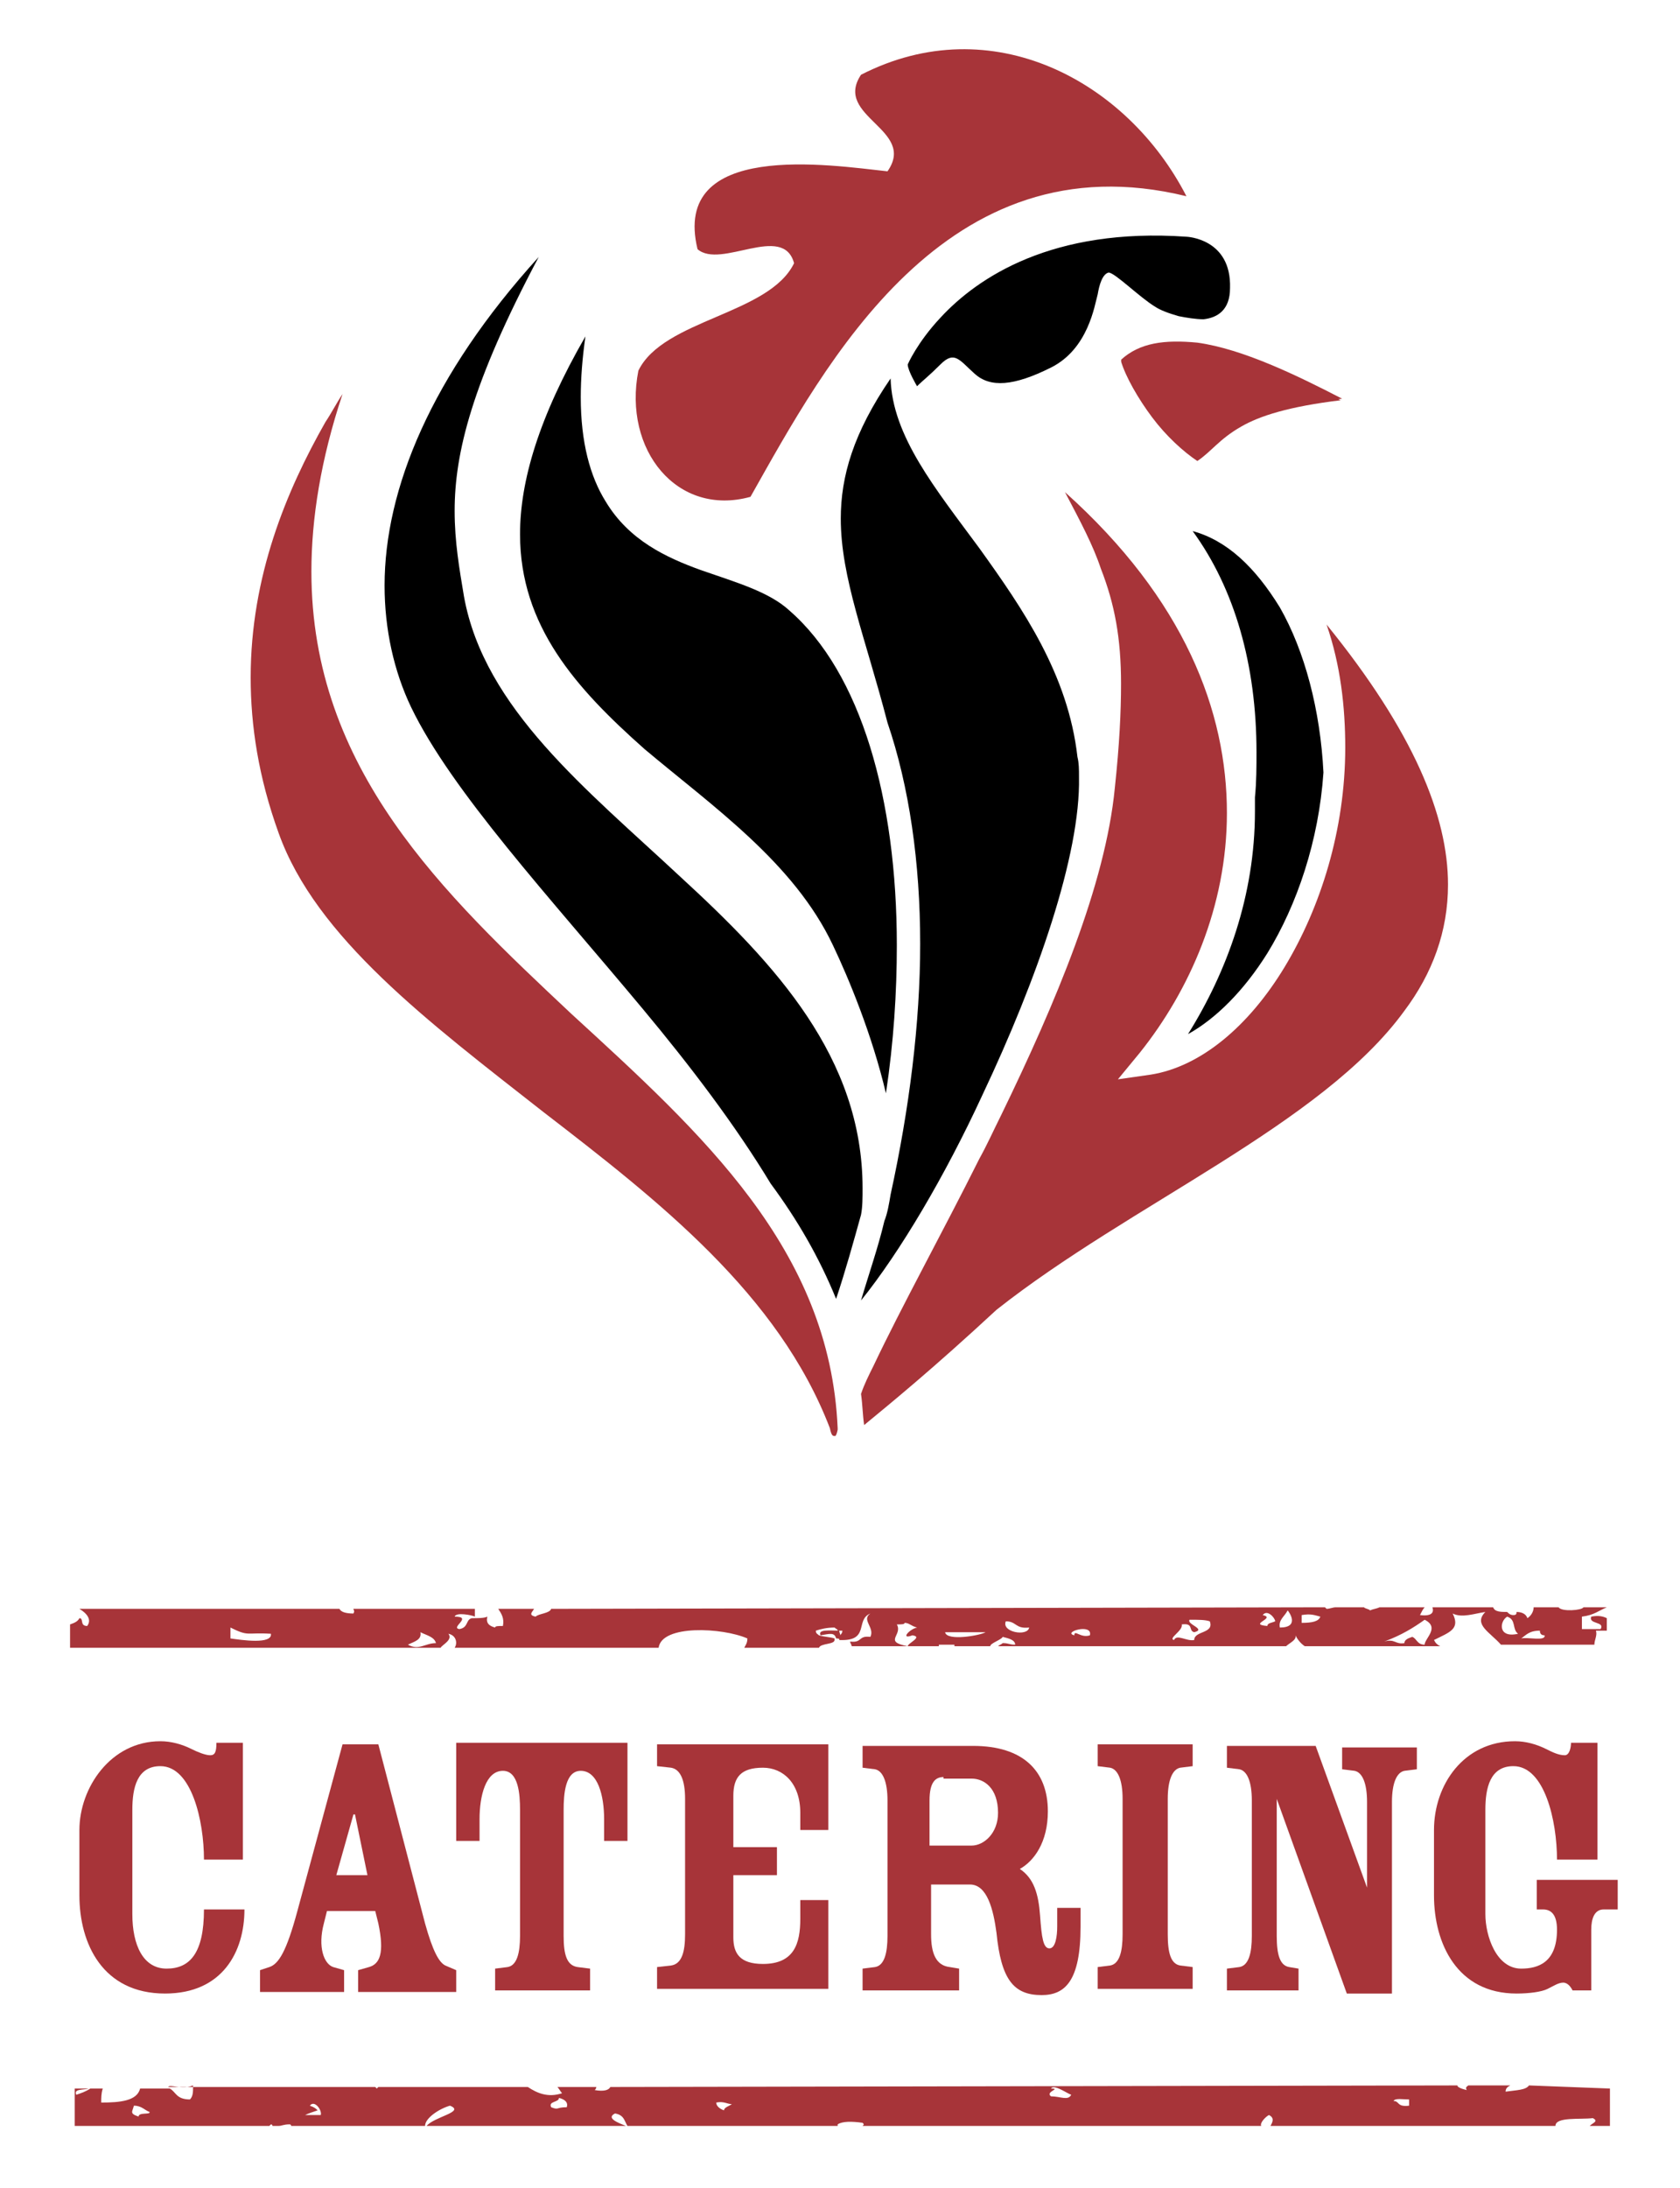 <?xml version="1.0" encoding="utf-8"?>
<!-- Generator: Adobe Illustrator 25.4.1, SVG Export Plug-In . SVG Version: 6.00 Build 0)  -->
<svg version="1.1" id="Layer_1" xmlns="http://www.w3.org/2000/svg" xmlns:xlink="http://www.w3.org/1999/xlink" x="0px" y="0px"
	 viewBox="0 0 107.9 140.5" style="enable-background:new 0 0 107.9 140.5;" xml:space="preserve">
<style type="text/css">
	.st0{fill:#A73439;}
</style>
<g>
	<path class="st0" d="M48.2,31.9c4.8-8.5,12.5-23.1,28-19.3C72.4,5.2,63.7,0.5,55.3,4.8C53.5,7.5,58.9,8.3,57,11
		c-3.7-0.4-13.9-2-12.2,5c1.5,1.3,5.5-1.7,6.2,0.9c-1.6,3.3-8.4,3.6-10,6.9C40,28.9,43.5,33.2,48.2,31.9z"/>
	<path class="st0" d="M72,23.1c0.3,1.1,1.1,2.4,2,3.6s2,2.3,2.9,2.8c0.9-0.6,1.4-1.4,2.8-2.2c1.3-0.7,3.1-1.3,6.5-1.7
		c-2.9-1.5-6.4-3.2-9.3-3.6C74.8,21.8,73.2,22,72,23.1z"/>
	<path class="st0" d="M79.7,27.4c-1.4,0.8-1.9,1.6-2.8,2.2C76,29,74.9,28,74,26.8c-0.9-1.2-1.7-2.6-2-3.6c1.2-1.1,2.8-1.4,4.8-1.1
		c3,0.4,6.5,2.2,9.3,3.6C82.8,26.1,80.9,26.7,79.7,27.4z"/>
	<path d="M76.6,34.1c2.7,3.7,4.1,8.6,4.1,14.2c0,0.9,0,1.9-0.1,2.9c0,0.3,0,0.6,0,0.9c0,5.4-1.8,10.3-4.3,14.3
		c1.8-1,3.6-2.8,5.1-5.2c1.9-3.1,3.3-7.2,3.6-11.6c-0.2-4-1.2-7.8-2.8-10.6C80.6,36.4,78.8,34.7,76.6,34.1z"/>
	<path class="st0" d="M56.1,87.7c-0.3,0.6-0.6,1.2-0.8,1.8c0.1,0.7,0.1,1.3,0.2,2c1.7-1.4,4.4-3.6,8.5-7.4l0,0l0,0
		c8.6-6.8,20.9-11.9,26.2-19.2c1.8-2.4,2.8-5.1,2.8-8.1c0-4.4-2.2-9.8-7.8-16.7c0.9,2.6,1.2,5.3,1.2,7.9c0,5.3-1.6,10.3-3.9,14.1
		s-5.4,6.4-8.6,6.9l-2.1,0.3l1.4-1.7c3.2-4,5.6-9.4,5.6-15.4c0-6.5-2.7-13.7-10.4-20.6c1,1.9,1.8,3.4,2.3,4.9
		c0.9,2.3,1.3,4.5,1.3,7.4c0,1.8-0.1,3.9-0.4,6.7c-0.6,6.2-3.8,13.8-7.3,21c-0.5,1-0.9,1.9-1.4,2.8C60.5,79.2,57.9,83.9,56.1,87.7z"
		/>
	<path d="M63.1,70.3c3.5-7.4,6.3-15.4,6.2-20.4c0-0.5,0-0.9-0.1-1.3c-0.6-5.3-3.5-9.5-6.3-13.4c-2.8-3.8-5.6-7.2-5.7-10.9
		c-2.4,3.5-3.2,6.3-3.2,9c0,3.8,1.6,7.7,3,13.1c1.4,4.1,2.1,9,2.1,14.2c0,5.1-0.7,10.6-1.9,16.1c-0.1,0.6-0.2,1.2-0.4,1.7l0,0
		c-0.4,1.7-1,3.4-1.5,5.1C57.8,80.4,60.7,75.5,63.1,70.3z"/>
	<path d="M53.5,60.7c1,2.1,2.5,5.7,3.4,9.5c0.5-3.3,0.7-6.5,0.7-9.5c0-9.4-2.3-17.5-6.9-21.5c-1.3-1.2-3.4-1.8-5.7-2.6
		c-2.2-0.8-4.6-1.9-6.1-4.4c-1-1.6-1.6-3.8-1.6-6.7c0-1.2,0.1-2.5,0.3-3.9c-3,5.2-4.2,9.3-4.2,12.7c0,5.9,3.6,9.9,8,13.8
		C45.8,51.8,51,55.4,53.5,60.7z"/>
	<path d="M55.4,76.3c0-8.4-5.6-14.4-11.7-20c-6-5.6-12.6-10.8-13.9-18c-0.3-1.8-0.6-3.5-0.6-5.5c0-3.7,1.1-8.2,5.4-16.3
		c-6.9,7.6-9.9,14.9-9.9,21.1c0,2.8,0.6,5.5,1.7,7.8c2.6,5.4,8.9,12.2,14.9,19.4c3,3.6,5.9,7.4,8.2,11.2c1.7,2.3,3.1,4.7,4.2,7.4
		c0.6-1.8,1.1-3.6,1.6-5.4C55.4,77.5,55.4,76.9,55.4,76.3z"/>
	<path class="st0" d="M53.3,91.7L53.3,91.7L53.3,91.7c0.1,0.5,0.2,0.5,0.3,0.5c0,0,0.1,0.1,0.2-0.4c0,0,0,0,0-0.1
		c-0.5-11.5-8.7-18.9-17.1-26.6C28.5,57.4,20,49.4,20,36.7c0-3.4,0.6-7.2,2-11.4c-0.4,0.6-0.7,1.2-1.1,1.8
		c-2.5,4.4-4.8,9.9-4.8,16.4c0,3.1,0.5,6.4,1.8,10c2.4,6.7,9.6,12.1,17,17.9C42.3,77.1,50,83.1,53.3,91.7z"/>
	<path d="M58.9,24.8c0,0,0,0,0.1-0.1c0.2-0.2,0.7-0.6,1.4-1.3c0.9-0.9,1.2-0.3,2.2,0.6s2.5,0.8,4.9-0.4c2.4-1.2,2.8-4,3-4.7
		c0.1-0.6,0.3-1.3,0.7-1.4c0.4,0,2,1.6,3,2.2c0.3,0.2,0.8,0.4,1.5,0.6c0.5,0.1,1.1,0.2,1.6,0.2c0.9-0.1,1.7-0.6,1.7-2
		c0.1-3.2-2.8-3.3-2.8-3.3c-8.6-0.6-13.4,2.6-15.8,5.2c-1.5,1.6-2.1,3-2.1,3C58.3,23.8,58.9,24.8,58.9,24.8z"/>
</g>
<path class="st0" d="M28.3,105.8c0.1-0.2,0.8-0.5,0.5-0.9c0.5,0.1,0.6,0.6,0.4,0.9h13.1c0.2-1.5,4.1-1.3,5.7-0.6
	c0,0.3-0.1,0.4-0.2,0.6h4.8c0.1-0.3,1-0.2,1-0.5v-0.1c-0.3-0.1-0.7-0.1-1-0.2l0,0l0,0c-0.1-0.1-0.2-0.1-0.2-0.3
	c0.3-0.1,0.7-0.2,1.2-0.2c0.1,0.1,0.2,0.1,0.2,0.2c0.1,0,0.2,0,0.3,0c0,0.2-0.1,0.2-0.2,0.4c0,0.1,0,0.1,0,0.2c2,0.1,1-1.3,2-1.7
	c-0.6,0.4,0.3,0.9,0,1.5c-0.8-0.1-0.5,0.4-1.3,0.3c0,0.1,0.1,0.2,0.1,0.3h5.6c0,0,0,0,0-0.1c0.3,0,0.7,0,1,0c0,0,0,0,0,0.1h2.3
	c0-0.2,0.7-0.4,0.8-0.6c0.4,0.1,0.8,0.2,0.8,0.5c-0.4,0-0.4-0.1-0.8-0.1c-0.1,0.1-0.2,0.1-0.3,0.2h18.5c0.2-0.2,0.7-0.4,0.6-0.7
	c0.1,0.2,0.3,0.5,0.6,0.7h8.7c-0.2-0.1-0.3-0.2-0.4-0.4c1-0.5,1.7-0.7,1.2-1.7c0.6,0.3,1.4,0,2.1-0.1c-0.8,0.8,0.3,1.3,1,2.1h6
	c0-0.3,0.2-0.6,0.1-0.9c0.2,0,0.5,0,0.7,0v-0.8c-0.2-0.1-0.5-0.2-1-0.1c-0.2,0.5,0.9,0.3,0.6,0.8c-0.4,0-0.8,0-1.2,0
	c0-0.3,0-0.5,0-0.8c0.8-0.1,1.1-0.4,1.6-0.6h-1.5c-0.1,0.2-1.4,0.3-1.6,0h-1.6c0,0.2-0.1,0.5-0.4,0.7c-0.1-0.3-0.4-0.4-0.7-0.4
	c0,0.1,0,0.2-0.2,0.2s-0.3-0.1-0.4-0.2c-0.4,0-0.8,0-0.9-0.3H92c0.1,0.3,0,0.6-0.8,0.5c0.1-0.2,0.2-0.4,0.3-0.5h-2.9
	c-0.2,0.1-0.4,0.1-0.6,0.2c-0.1-0.1-0.3-0.1-0.4-0.2h-1.8c-0.2,0-0.4,0.1-0.6,0.1l-0.1-0.1l-49.7,0.1c-0.1,0.3-0.8,0.3-1,0.5
	c-0.5-0.1-0.2-0.3-0.1-0.5H32c0.2,0.3,0.4,0.6,0.3,1.1c-0.3,0-0.5,0-0.5,0.1c-0.4-0.1-0.6-0.3-0.5-0.7c-0.2,0.1-0.6,0.1-1,0.1
	c-0.4,0.1-0.2,0.6-0.8,0.7c-0.6-0.1,0.9-0.8-0.3-0.8c0.1-0.3,1.1-0.1,1.3,0c0-0.2,0-0.4,0-0.5h-7.8c0,0.1,0.1,0.1,0,0.3
	c-0.5,0-0.8-0.1-0.9-0.3H5.1c0.5,0.3,0.8,0.7,0.5,1.1c-0.5,0-0.2-0.5-0.5-0.5c-0.1,0.2-0.3,0.3-0.6,0.4v1.5L28.3,105.8z M98.9,104.7
	c0,0.2,0.1,0.3,0.3,0.3c0.1,0.4-1.1,0.1-1.5,0.2C98,105,98.2,104.7,98.9,104.7z M96.8,103.8c0.6,0.2,0.3,0.8,0.7,1.1
	C96.2,105.2,96.3,104.1,96.8,103.8z M91.5,104c1,0.5,0,1.2,0,1.6c-0.5,0-0.5-0.4-0.8-0.5c-0.3,0.1-0.5,0.2-0.5,0.4
	c-0.6,0.1-0.6-0.3-1.3-0.1C90,105,90.8,104.5,91.5,104z M84.8,103.8c-0.1,0.3-0.5,0.4-1.2,0.4c0-0.2,0-0.3,0-0.5
	C84.2,103.6,84.4,103.7,84.8,103.8z M82.7,103.4c0.1,0.1,0.8,1.1-0.5,1.1C82.1,104,82.5,103.8,82.7,103.4z M81.1,103.7
	c0.3-0.4,0.8,0.2,0.8,0.4c-0.2,0.1-0.5,0.1-0.5,0.3C80.1,104.3,82,103.9,81.1,103.7z M75.9,104.3c0.8-0.1,0.4,0.4,0.8,0.5
	c0.8-0.2-0.5-0.5-0.3-0.8c0.6,0,1,0,1.3,0.1c0.3,0.8-1,0.6-1,1.2c-0.5,0.1-1.1-0.4-1.3,0C75,105.2,76,104.7,75.9,104.3z M70,105
	c-0.6,0.2-1-0.4-1,0C68.2,104.8,70.2,104.2,70,105z M64.6,104.1c0.7,0,0.6,0.5,1.5,0.4C66,105.1,64.3,104.8,64.6,104.1z M63.3,104.8
	c-0.3,0.2-2.5,0.6-2.6,0C61.5,104.8,62.4,104.8,63.3,104.8z M57.6,104.3c0.3,0,0.5,0,0.5-0.1c0.3,0,0.4,0.2,0.8,0.3
	c-0.5,0.1-1.1,0.8-0.3,0.5c0.7,0.1-0.3,0.5-0.3,0.7C56.7,105.4,58,105,57.6,104.3z M27,104.8c0.4,0.2,0.9,0.3,1,0.7
	c-0.7,0-1.1,0.5-1.8,0.1C26.6,105.4,27.1,105.3,27,104.8z M17.4,104.9c0.1,0.7-1.9,0.4-2.6,0.3c0-0.2,0-0.5,0-0.7
	C16,105.1,15.8,104.8,17.4,104.9z"/>
<path class="st0" d="M98.2,133.9c-0.2,0.3-0.8,0.3-1.5,0.4c0-0.2,0.1-0.3,0.3-0.4h-2.7c-0.1,0.1-0.2,0.1-0.1,0.3
	c-0.4-0.1-0.6-0.2-0.6-0.3L39.2,134c-0.1,0.2-0.4,0.3-1,0.2c0.1-0.1,0.1-0.2,0.1-0.2h-2.5c0.1,0.1,0.2,0.3,0.3,0.4
	c-0.9,0.3-1.6,0-2.2-0.4h-9.6l-0.1,0.1l-0.1-0.1H12.4c0,0.3,0,0.6-0.2,0.8c-0.9,0-0.9-0.5-1.3-0.7H9c-0.2,0.8-1.3,0.9-2.5,0.9
	c0-0.3,0-0.6,0.1-0.9H5.8c-0.3,0.2-0.6,0.3-0.9,0.4c-0.2-0.4,0.5-0.3,0.8-0.4l0,0H4.8v2.4h12.5c0,0,0,0,0.1-0.1c0,0,0.1,0,0.1,0.1
	h0.4c0.2,0,0.3-0.1,0.7-0.1c0,0,0.1,0,0.1,0.1h8.6c0-0.5,0.9-1.1,1.6-1.3c1,0.4-1,0.7-1.5,1.3h12.8c-0.5-0.2-1.3-0.5-0.7-0.8
	c0.6,0.1,0.6,0.5,0.8,0.8h13.5c0,0,0,0,0-0.1c0.3-0.2,0.9-0.2,1.6-0.1c0.1,0.1,0.1,0.1,0,0.2H81c-0.1-0.2,0.3-0.6,0.5-0.7
	c0.4,0.2,0.2,0.5,0.1,0.7h18.3c0-0.6,1.6-0.4,2.4-0.5c0.4,0.2,0,0.3-0.2,0.5h1.3v-2.4L98.2,133.9z M8.9,135.9
	c-0.6-0.2-0.4-0.3-0.3-0.7c0.5,0,0.7,0.3,1,0.4C9.7,135.8,8.9,135.6,8.9,135.9z M20.6,135.8c-0.3,0-0.7,0-1,0
	c0.2-0.1,0.5-0.2,0.8-0.3c-0.1-0.1-0.2-0.2-0.5-0.3C20.2,134.8,20.7,135.5,20.6,135.8z M36.4,135.3c-0.7,0-0.5,0.2-1,0
	c-0.2-0.4,0.5-0.3,0.5-0.6C36.3,134.8,36.5,135,36.4,135.3z M46.5,135.5c-0.3-0.1-0.5-0.3-0.5-0.5c0.5-0.1,0.7,0.1,1,0.1
	C46.9,135.2,46.5,135.3,46.5,135.5z M67.5,134.6c-0.4-0.3,0.7-0.5,0-0.5c0.2-0.3,1,0.3,1.3,0.4C68.6,134.9,68.1,134.6,67.5,134.6z
	 M89.5,134.9c0.1-0.2,0.6-0.1,1-0.1c0,0.1,0,0.3,0,0.4C89.7,135.3,89.9,134.9,89.5,134.9z"/>
<path class="st0" d="M10.8,134C10.8,134,10.9,134.1,10.8,134h1.6v-0.1C11.7,134.2,10.9,133.8,10.8,134z"/>
<path class="st0" d="M103.3,103.3L103.3,103.3L103.3,103.3z"/>
<path class="st0" d="M54,105.3C54,105.3,53.9,105.3,54,105.3c0-0.1,0-0.1,0-0.2s-0.1-0.3-0.1-0.4c-0.6,0-1.4-0.1-1.2,0.3l0,0
	c0.6-0.1,0.9-0.2,1,0.2C53.8,105.2,53.9,105.2,54,105.3L54,105.3z"/>
<g>
	<path class="st0" d="M13.1,119.4c0-2.5-0.8-6-2.8-6c-1.5,0-1.8,1.4-1.8,2.8v6.7c0,2,0.7,3.5,2.2,3.5c1.5,0,2.4-1,2.4-3.8h2.6
		c0,2.7-1.4,5.4-5.1,5.4c-4,0-5.5-3.2-5.5-6.3v-4.2c0-2.7,2-5.7,5.2-5.7c0.7,0,1.4,0.2,2,0.5c0.4,0.2,0.9,0.4,1.2,0.4
		c0.3,0,0.4-0.2,0.4-0.8h1.7v7.5H13.1z"/>
	<path class="st0" d="M21,122.7l-0.2,0.8c-0.4,1.5,0,2.6,0.6,2.8l0.7,0.2v1.4h-5.4v-1.4l0.6-0.2c0.6-0.2,1.1-1,1.8-3.6l2.9-10.7h2.3
		l3,11.5c0.5,1.8,0.9,2.5,1.3,2.7l0.7,0.3v1.4H23v-1.4l0.7-0.2c0.7-0.2,1-0.9,0.6-2.8l-0.2-0.8H21z M23.6,120.4l-0.8-3.9h-0.1
		l-1.1,3.9H23.6z"/>
	<path class="st0" d="M29.4,111.9h10.9v6.3h-1.5v-1.4c0-1.5-0.4-3.1-1.5-3.1c-1,0-1.1,1.5-1.1,2.5v8.1c0,1.2,0.2,1.9,0.9,2l0.8,0.1
		v1.4h-6.1v-1.4l0.8-0.1c0.6-0.1,0.8-0.9,0.8-2v-8.1c0-1-0.1-2.5-1.1-2.5c-1.1,0-1.5,1.6-1.5,3.1v1.4h-1.5V111.9z"/>
	<path class="st0" d="M47.1,120.3v4.1c0,1,0.4,1.7,1.9,1.7c2,0,2.4-1.3,2.4-2.9v-1.2h1.8v5.7h-11v-1.4l0.9-0.1
		c0.7-0.1,0.9-0.9,0.9-2v-8.7c0-1.2-0.3-1.9-0.9-2l-0.9-0.1v-1.4h11v5.5h-1.8v-1.1c0-1.9-1.1-2.9-2.4-2.9c-1.4,0-1.9,0.6-1.9,1.8
		v3.3h2.8v1.8H47.1z"/>
	<path class="st0" d="M59.8,120.9v3.3c0,1.2,0.3,2,1.2,2.1l0.6,0.1v1.4h-6.2v-1.4l0.8-0.1c0.6-0.1,0.8-0.9,0.8-2v-8.7
		c0-1.2-0.3-1.9-0.8-2l-0.8-0.1v-1.4h7.1c3.2,0,4.8,1.6,4.8,4.2c0,2-0.9,3.2-1.8,3.7v0c0.9,0.6,1.2,1.6,1.3,3
		c0.1,1.4,0.2,2.1,0.6,2.1c0.4,0,0.5-0.8,0.5-1.4v-1.2h1.5v1.2c0,3.5-1,4.4-2.5,4.4c-1.8,0-2.6-1-2.9-4c-0.2-1.5-0.6-3.1-1.7-3.1
		H59.8z M60.6,114.1c-0.5,0-0.9,0.3-0.9,1.5v2.9h2.7c0.8,0,1.7-0.8,1.7-2.1c0-1.6-0.9-2.2-1.7-2.2H60.6z"/>
	<path class="st0" d="M72.1,115.5c0-1.2-0.3-1.9-0.8-2l-0.8-0.1v-1.4h6.1v1.4l-0.8,0.1c-0.5,0.1-0.8,0.8-0.8,2v8.7
		c0,1.2,0.2,1.9,0.8,2l0.8,0.1v1.4h-6.1v-1.4l0.8-0.1c0.6-0.1,0.8-0.9,0.8-2V115.5z"/>
	<path class="st0" d="M82,124.3c0,1.2,0.2,1.9,0.8,2l0.6,0.1v1.4h-4.6v-1.4l0.8-0.1c0.6-0.1,0.8-0.9,0.8-2v-8.7c0-1.2-0.3-1.9-0.8-2
		l-0.8-0.1v-1.4h5.7l3.3,9.1h0v-5.5c0-1.2-0.3-1.9-0.8-2l-0.8-0.1v-1.4H91v1.4l-0.8,0.1c-0.5,0.1-0.8,0.8-0.8,2v12.3h-2.9L82,115.5
		H82V124.3z"/>
	<path class="st0" d="M102.3,127.8H101c-0.1-0.2-0.3-0.5-0.6-0.5s-0.6,0.2-1,0.4c-0.4,0.2-1.2,0.3-2,0.3c-3.8,0-5.3-3.2-5.3-6.3
		v-4.2c0-2.9,1.9-5.7,5.2-5.7c0.7,0,1.4,0.2,2,0.5c0.4,0.2,0.8,0.4,1.2,0.4c0.3,0,0.4-0.5,0.4-0.8h1.7v7.5h-2.6c0-2.5-0.8-6-2.8-6
		c-1.5,0-1.8,1.4-1.8,2.8v6.7c0,1.4,0.7,3.5,2.3,3.5c1.1,0,2.3-0.4,2.3-2.5c0-1-0.4-1.3-0.9-1.3h-0.4v-1.9h5.2v1.9h-0.9
		c-0.6,0-0.8,0.6-0.8,1.3V127.8z"/>
</g>
</svg>
